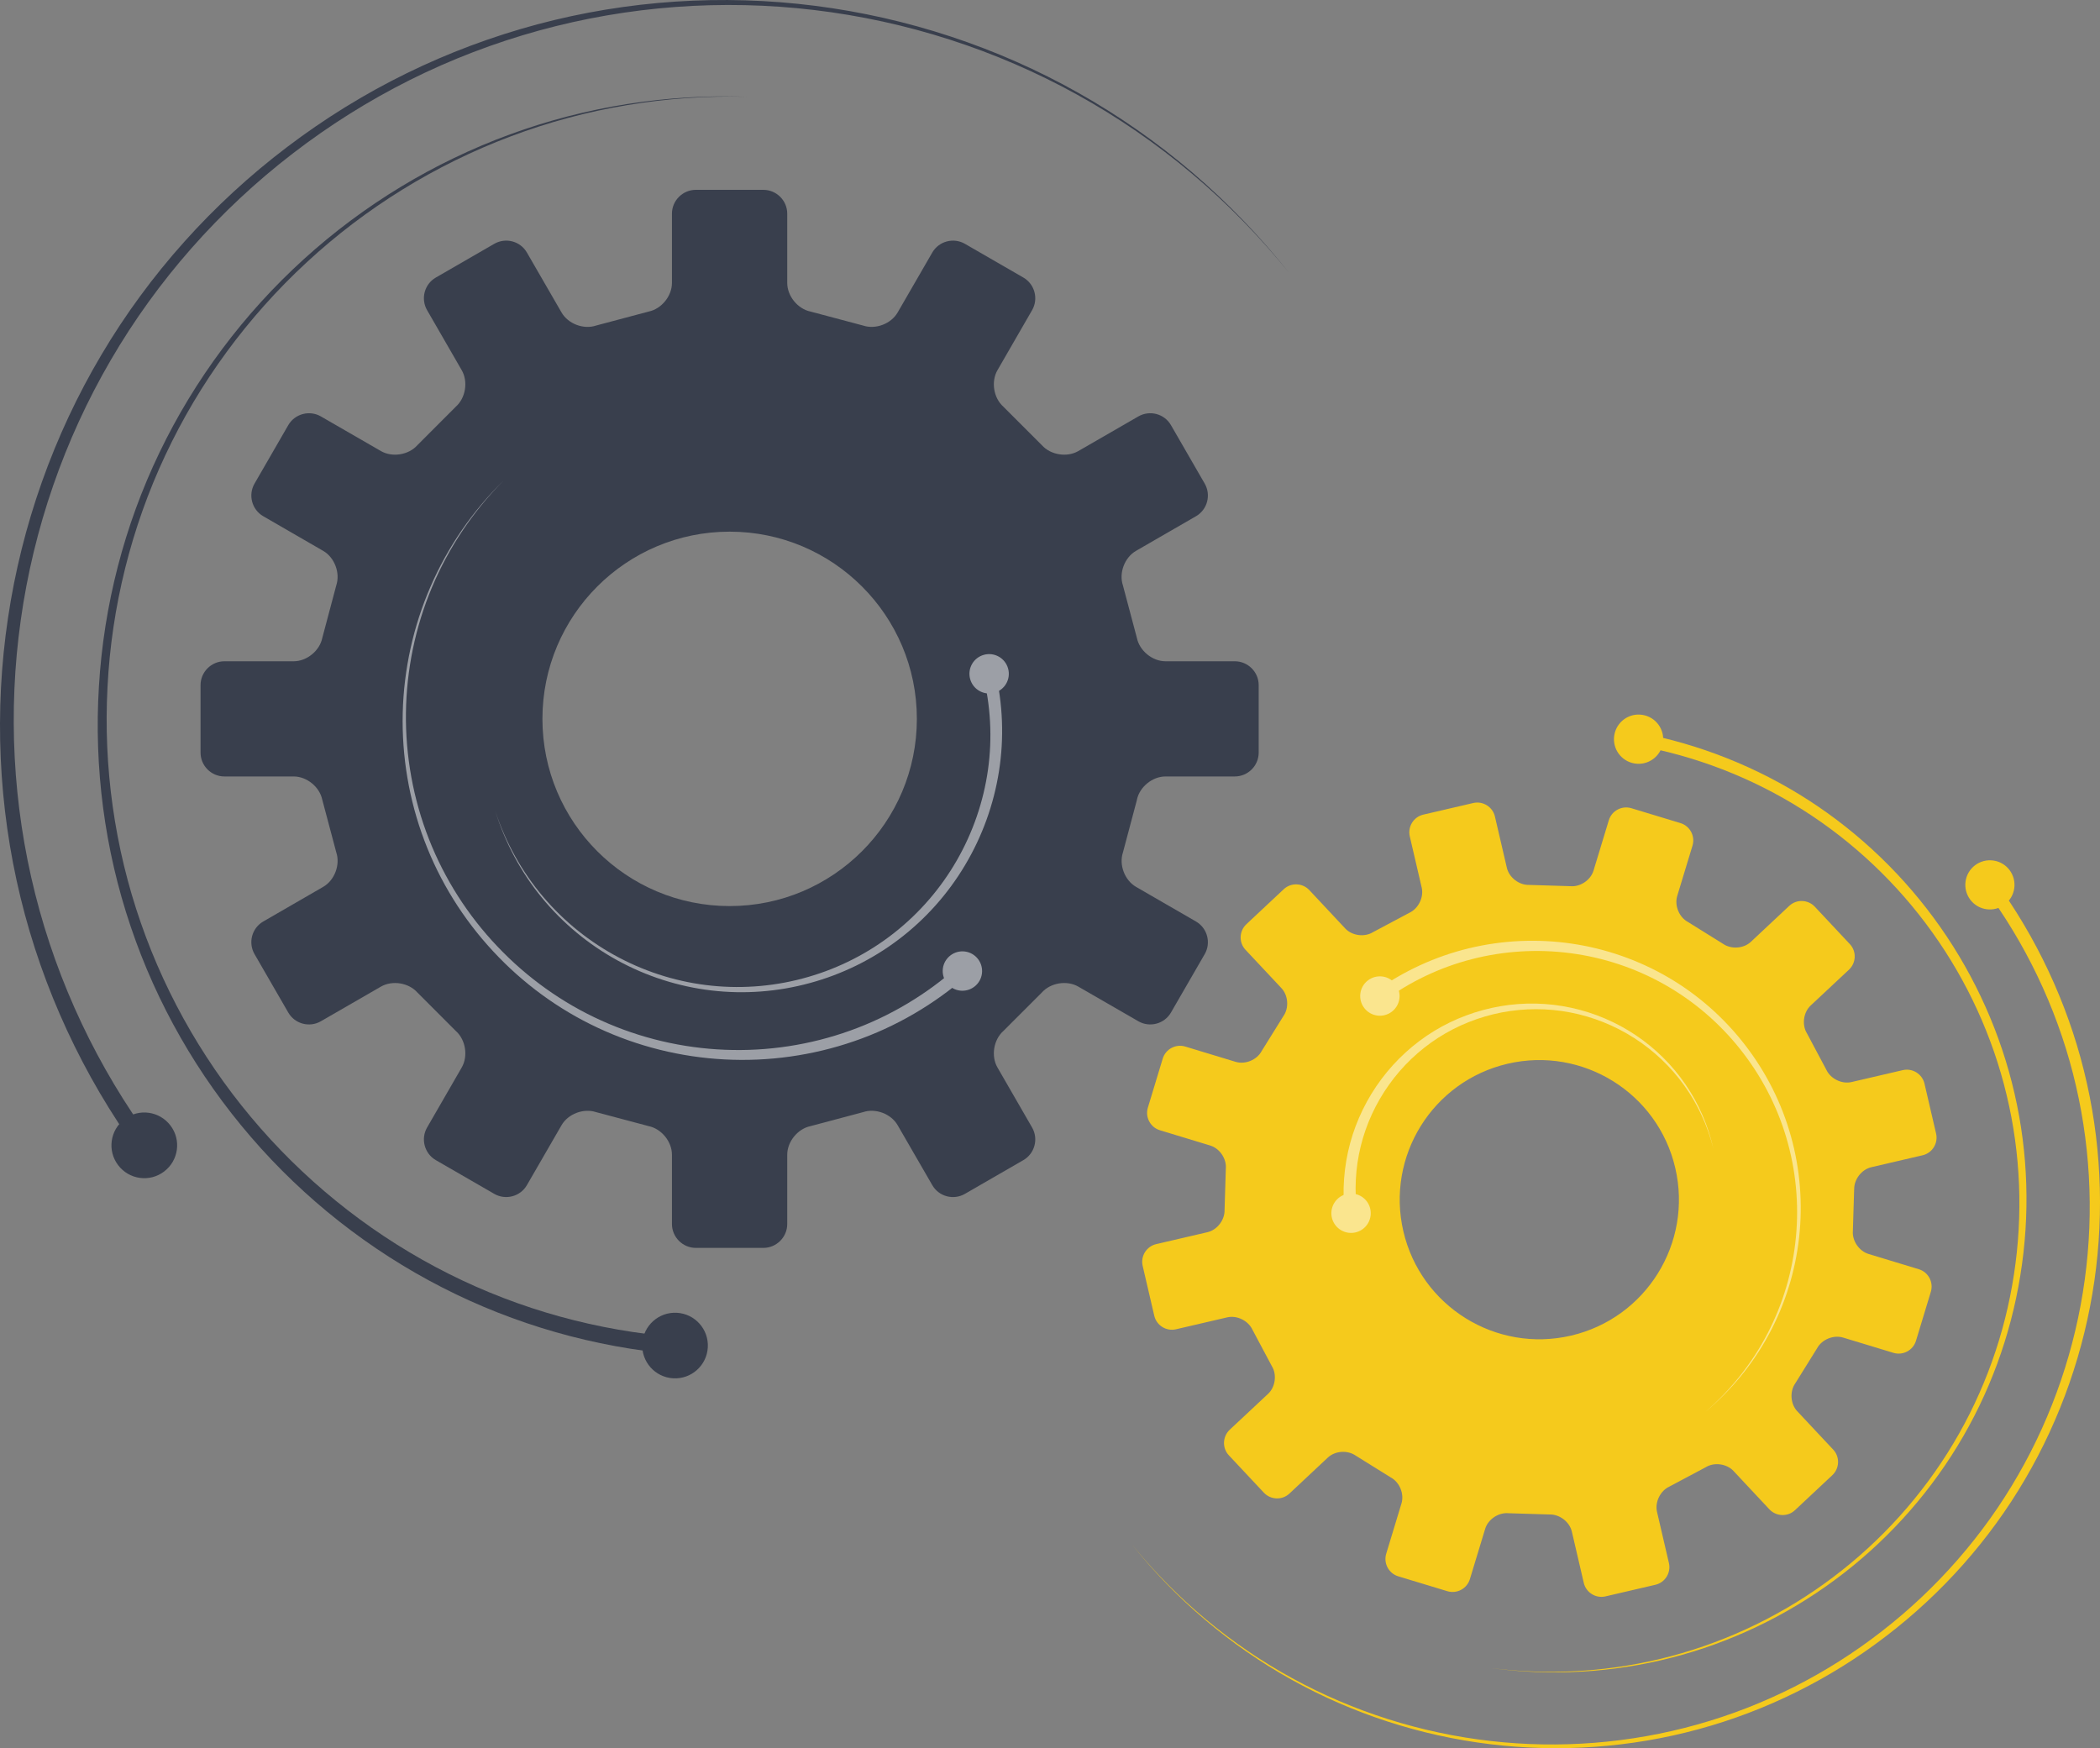 <svg id="b" xmlns="http://www.w3.org/2000/svg" viewBox="0 0 400 333" width="400" height="333">
	<rect x="0" y="0" width="400" height="333" fill="#808080" stroke="none"/>
	<g id="c">
		<path d="M216.55,152.35c.5-2.45,2.95-4.45,5.45-4.45h13.2c2.5,0,4.55-2.04,4.55-4.54v-12.86c0-2.5-2.05-4.54-4.55-4.54h-13.2c-2.5,0-4.95-2-5.45-4.45l-2.66-10c-.8-2.37.32-5.33,2.49-6.58l11.43-6.6c2.16-1.25,2.91-4.04,1.66-6.21l-6.43-11.14c-1.25-2.17-4.04-2.91-6.21-1.66l-11.44,6.6c-2.16,1.25-5.29.74-6.95-1.13l-7.32-7.32c-1.87-1.66-2.38-4.78-1.13-6.95l6.6-11.44c1.25-2.17.5-4.96-1.66-6.21l-11.14-6.43c-2.17-1.25-4.96-.5-6.21,1.66l-6.6,11.42c-1.25,2.17-4.21,3.28-6.58,2.49l-10-2.66c-2.45-.5-4.45-2.95-4.45-5.45v-13.2c0-2.5-2.05-4.54-4.55-4.54h-12.86c-2.5,0-4.55,2.04-4.55,4.54v13.2c0,2.5-2,4.95-4.45,5.45l-10,2.66c-2.37.8-5.33-.32-6.58-2.49l-6.6-11.42c-1.25-2.17-4.04-2.91-6.21-1.66l-11.14,6.43c-2.17,1.25-2.91,4.04-1.66,6.21l6.6,11.44c1.25,2.17.74,5.29-1.13,6.95l-7.31,7.32c-1.66,1.87-4.78,2.38-6.95,1.13l-11.44-6.6c-2.16-1.25-4.96-.5-6.21,1.66l-6.43,11.14c-1.25,2.17-.5,4.96,1.66,6.21l11.42,6.6c2.17,1.25,3.28,4.21,2.49,6.58l-2.66,10c-.5,2.45-2.95,4.45-5.45,4.45h-13.2c-2.5,0-4.54,2.05-4.54,4.54v12.86c0,2.5,2.04,4.54,4.54,4.54h13.2c2.5,0,4.95,2,5.45,4.45l2.66,10c.8,2.37-.32,5.33-2.49,6.58l-11.42,6.6c-2.17,1.25-2.91,4.04-1.66,6.21l6.43,11.13c1.25,2.17,4.04,2.91,6.21,1.66l11.44-6.6c2.17-1.25,5.29-.74,6.95,1.13l7.31,7.32c1.87,1.65,2.38,4.78,1.13,6.95l-6.6,11.44c-1.25,2.16-.5,4.96,1.66,6.21l11.14,6.43c2.17,1.25,4.96.5,6.21-1.66l6.6-11.42c1.25-2.17,4.21-3.28,6.58-2.49l10,2.66c2.45.5,4.45,2.95,4.45,5.45v13.2c0,2.5,2.05,4.55,4.55,4.55h12.86c2.5,0,4.55-2.05,4.55-4.55v-13.2c0-2.5,2-4.95,4.45-5.45l10-2.66c2.37-.8,5.33.32,6.58,2.49l6.6,11.42c1.25,2.17,4.04,2.91,6.21,1.66l11.14-6.43c2.16-1.25,2.91-4.04,1.66-6.21l-6.6-11.44c-1.25-2.16-.74-5.29,1.13-6.95l7.32-7.32c1.66-1.87,4.78-2.38,6.95-1.13l11.44,6.6c2.17,1.25,4.96.5,6.21-1.66l6.43-11.13c1.25-2.17.5-4.96-1.66-6.21l-11.42-6.6c-2.17-1.25-3.29-4.21-2.49-6.58l2.66-10ZM138.98,172.59c-19.7,0-35.66-15.97-35.66-35.66s15.97-35.66,35.66-35.66,35.66,15.97,35.66,35.66-15.97,35.66-35.66,35.66Z" fill="#393f4d"/>
		<path d="M353.18,226.56c-.05-1.9,1.41-3.8,3.26-4.23l9.76-2.27c1.85-.43,3.01-2.29,2.58-4.14l-2.21-9.5c-.43-1.85-2.29-3.01-4.14-2.58l-9.76,2.27c-1.85.43-4-.63-4.8-2.35l-3.69-6.93c-1-1.61-.68-3.99.7-5.29l7.31-6.84c1.38-1.3,1.46-3.49.16-4.87l-6.67-7.12c-1.3-1.38-3.49-1.46-4.87-.16l-7.31,6.85c-1.38,1.3-3.78,1.46-5.33.36l-6.67-4.15c-1.67-.9-2.58-3.12-2.03-4.94l2.91-9.59c.55-1.82-.48-3.75-2.3-4.3l-9.34-2.83c-1.82-.55-3.75.48-4.3,2.3l-2.91,9.58c-.55,1.82-2.55,3.15-4.43,2.97l-7.85-.24c-1.9.05-3.8-1.41-4.23-3.26l-2.27-9.76c-.43-1.85-2.29-3.01-4.14-2.58l-9.5,2.21c-1.85.43-3.01,2.29-2.58,4.14l2.27,9.76c.43,1.85-.63,4-2.35,4.8l-6.93,3.69c-1.61,1-3.99.68-5.29-.71l-6.84-7.31c-1.3-1.38-3.49-1.46-4.87-.16l-7.12,6.67c-1.38,1.3-1.46,3.49-.16,4.87l6.85,7.31c1.3,1.38,1.46,3.78.36,5.33l-4.15,6.67c-.9,1.67-3.12,2.58-4.94,2.03l-9.59-2.91c-1.81-.55-3.75.48-4.3,2.3l-2.83,9.34c-.55,1.81.48,3.75,2.3,4.3l9.58,2.91c1.82.55,3.15,2.55,2.97,4.43l-.24,7.85c.05,1.9-1.41,3.8-3.26,4.23l-9.76,2.27c-1.85.43-3.01,2.29-2.58,4.14l2.21,9.5c.43,1.85,2.29,3.01,4.14,2.58l9.76-2.27c1.85-.43,4,.63,4.8,2.35l3.69,6.93c1,1.61.68,4-.71,5.29l-7.31,6.84c-1.38,1.3-1.46,3.49-.16,4.87l6.67,7.12c1.3,1.38,3.49,1.46,4.87.16l7.31-6.85c1.38-1.3,3.78-1.46,5.33-.36l6.67,4.15c1.67.9,2.58,3.12,2.03,4.94l-2.91,9.59c-.55,1.81.48,3.75,2.3,4.3l9.34,2.83c1.82.55,3.75-.48,4.3-2.3l2.91-9.58c.55-1.82,2.55-3.15,4.43-2.97l7.85.24c1.9-.05,3.8,1.41,4.23,3.26l2.27,9.76c.43,1.85,2.29,3.01,4.14,2.58l9.5-2.21c1.85-.43,3.01-2.29,2.58-4.14l-2.27-9.76c-.43-1.85.63-4.01,2.35-4.8l6.93-3.69c1.61-1,3.99-.68,5.29.71l6.84,7.31c1.3,1.38,3.49,1.46,4.87.16l7.12-6.67c1.38-1.3,1.46-3.49.16-4.87l-6.85-7.31c-1.3-1.38-1.46-3.78-.36-5.33l4.15-6.67c.9-1.67,3.12-2.58,4.94-2.03l9.59,2.91c1.82.55,3.75-.48,4.3-2.3l2.83-9.33c.55-1.82-.48-3.75-2.3-4.3l-9.58-2.91c-1.81-.55-3.15-2.55-2.97-4.43l.24-7.85ZM299.24,254.41c-14.3,3.33-28.6-5.56-31.93-19.86-3.33-14.3,5.56-28.6,19.86-31.93,14.3-3.33,28.6,5.56,31.93,19.86,3.33,14.3-5.56,28.6-19.86,31.93Z" fill="#f5ca1c" class="uk-preserve"/>
		<path d="M128.75,257.96c-15.51-1.32-30.75-5.66-44.57-12.75-13.83-7.08-26.25-16.87-36.37-28.62-10.14-11.74-17.98-25.43-22.92-40.11-4.97-14.67-7-30.29-6.05-45.72.92-15.43,4.84-30.66,11.54-44.57,6.68-13.91,16.09-26.48,27.5-36.83,11.4-10.36,24.81-18.48,39.25-23.76,14.44-5.3,29.9-7.71,45.24-7.17-15.35-.41-30.76,2.14-45.1,7.55-14.35,5.39-27.61,13.59-38.84,23.98-11.24,10.37-20.46,22.92-26.94,36.75-6.5,13.82-10.24,28.91-11.01,44.13-.81,15.22,1.34,30.59,6.35,44.96,4.99,14.38,12.81,27.75,22.84,39.16,10.02,11.42,22.25,20.88,35.81,27.68,13.56,6.81,28.44,10.89,43.55,12.04l-.26,3.26Z" fill="#393f4d"/>
		<path d="M128.94,250.06c3.45.2,6.08,3.16,5.88,6.6-.2,3.45-3.16,6.08-6.6,5.88-3.45-.2-6.08-3.16-5.88-6.6.2-3.45,3.16-6.08,6.6-5.88Z" fill="#393f4d"/>
		<path d="M26.34,219.39c-10.52-14.5-18.2-31.04-22.43-48.43C-.32,153.58-1.12,135.39,1.52,117.73c2.62-17.66,8.69-34.8,17.79-50.14,9.08-15.35,21.21-28.86,35.4-39.6,7.09-5.38,14.69-10.09,22.68-14,7.99-3.92,16.36-7.05,24.95-9.35C119.52.05,137.58-1.14,155.19,1.1c17.61,2.23,34.78,7.88,50.22,16.59,7.72,4.35,15.02,9.45,21.75,15.21,6.73,5.76,12.9,12.17,18.4,19.1-5.56-6.89-11.77-13.25-18.54-18.94-6.76-5.7-14.08-10.73-21.81-15.01-15.46-8.56-32.59-14.06-50.12-16.14-17.52-2.09-35.44-.77-52.43,3.91-8.5,2.34-16.76,5.5-24.63,9.44-7.87,3.94-15.36,8.65-22.32,14.02-13.95,10.73-25.8,24.15-34.63,39.34-8.85,15.18-14.68,32.08-17.12,49.45-2.46,17.37-1.54,35.2,2.74,52.19,4.27,16.99,11.91,33.1,22.29,47.18l-2.65,1.94Z" fill="#393f4d"/>
		<path d="M32.47,214.39c2.09,2.75,1.55,6.67-1.21,8.76-2.75,2.09-6.67,1.55-8.76-1.21-2.09-2.75-1.55-6.67,1.21-8.76,2.75-2.09,6.67-1.55,8.76,1.21Z" fill="#393f4d"/>
		<path d="M312.1,139.55c11.5,2.15,22.58,6.54,32.4,12.88,9.82,6.34,18.37,14.59,25.07,24.14,6.7,9.54,11.55,20.38,14.15,31.73,2.62,11.35,2.97,23.19,1.1,34.66-1.84,11.47-5.92,22.58-11.97,32.48-6.04,9.91-14.02,18.61-23.34,25.49-9.31,6.89-19.95,11.97-31.15,14.83-11.2,2.88-22.95,3.52-34.39,1.97,11.45,1.46,23.18.7,34.31-2.26,11.14-2.95,21.68-8.1,30.86-15.03,9.19-6.92,17.03-15.62,22.92-25.48,5.9-9.85,9.83-20.86,11.55-32.2,1.74-11.33,1.29-22.99-1.38-34.12-2.65-11.13-7.5-21.72-14.15-31.01-6.64-9.3-15.08-17.29-24.72-23.39-9.64-6.11-20.47-10.28-31.68-12.28-.67-.12-1.11-.76-.99-1.42.12-.67.76-1.11,1.42-.99h.01Z" fill="#f5ca1c" class="uk-preserve"/>
		<path d="M311.37,145.43c-2.56-.41-4.3-2.81-3.89-5.37.41-2.56,2.81-4.3,5.37-3.89,2.56.41,4.3,2.81,3.89,5.37s-2.81,4.3-5.37,3.89Z" fill="#f5ca1c" class="uk-preserve"/>
		<path d="M379.9,167.62c7.96,10.87,13.8,23.28,17.04,36.33,3.25,13.06,3.91,26.73,1.99,40.02-1.91,13.29-6.41,26.2-13.19,37.77-6.77,11.58-15.84,21.78-26.48,29.91-10.62,8.15-22.82,14.23-35.73,17.73-12.9,3.52-26.48,4.47-39.73,2.85-13.25-1.61-26.18-5.81-37.82-12.3-11.65-6.48-21.99-15.27-30.31-25.66,8.4,10.32,18.79,19.02,30.46,25.39,11.66,6.39,24.56,10.46,37.74,11.96,13.18,1.51,26.65.45,39.41-3.13,12.77-3.57,24.79-9.67,35.22-17.81,10.45-8.12,19.32-18.25,25.9-29.71,6.6-11.45,10.92-24.18,12.7-37.25,1.79-13.07,1.03-26.48-2.25-39.24-3.27-12.76-9.08-24.85-16.93-35.4-.41-.54-.29-1.32.25-1.72.54-.41,1.32-.29,1.72.25h0Z" fill="#f5ca1c" class="uk-preserve"/>
		<path d="M375.31,171.4c-1.57-2.06-1.18-5,.87-6.57,2.06-1.57,5-1.18,6.57.87,1.57,2.06,1.18,5-.87,6.57-2.06,1.57-5,1.18-6.57-.87Z" fill="#f5ca1c" class="uk-preserve"/>
		<g opacity=".5">
			<path d="M256.17,231.44c-.55-4.57-.2-9.23.99-13.65,1.19-4.42,3.24-8.6,5.97-12.25,2.73-3.65,6.15-6.78,10.03-9.15,3.88-2.37,8.21-3.97,12.66-4.73,4.46-.76,9.05-.66,13.46.3,4.4.95,8.61,2.75,12.33,5.25,3.72,2.5,6.96,5.71,9.47,9.4,2.52,3.69,4.31,7.85,5.28,12.2-1.07-4.32-2.95-8.42-5.53-12.02-2.58-3.6-5.84-6.69-9.56-9.07-3.71-2.38-7.87-4.04-12.18-4.87-4.31-.83-8.77-.82-13.06,0-4.29.83-8.42,2.47-12.08,4.82-3.66,2.35-6.86,5.41-9.37,8.94-2.52,3.53-4.36,7.52-5.39,11.71-1.03,4.19-1.25,8.56-.65,12.82.09.66-.36,1.27-1.02,1.37-.66.09-1.27-.36-1.37-1.02,0,0,0-.01,0-.02h0Z" fill="#fff"/>
			<path d="M261.04,230.44c.36,2.04-1,3.99-3.04,4.35-2.04.36-3.99-1-4.35-3.04-.36-2.04,1-3.99,3.04-4.35,2.04-.36,3.99,1,4.35,3.04Z" fill="#fff" class="uk-preserve"/>
		</g>
		<g opacity=".5">
			<path d="M261.95,188.83c5.36-3.85,11.45-6.66,17.85-8.2,6.4-1.55,13.07-1.84,19.56-.89,6.49.95,12.78,3.15,18.43,6.45,5.65,3.3,10.63,7.7,14.61,12.87,3.99,5.16,6.97,11.07,8.72,17.34,1.76,6.26,2.28,12.85,1.57,19.29-.71,6.44-2.66,12.73-5.73,18.42-3.06,5.69-7.23,10.76-12.19,14.88,4.89-4.2,8.97-9.32,11.92-15.02,2.96-5.7,4.79-11.97,5.39-18.34.61-6.37-.02-12.85-1.84-18.97-1.81-6.12-4.83-11.86-8.8-16.84-3.96-4.98-8.88-9.19-14.41-12.3-5.52-3.12-11.65-5.15-17.92-5.96-6.27-.82-12.69-.43-18.79,1.15-6.11,1.57-11.89,4.34-16.93,8.1-.54.4-1.3.29-1.71-.25-.4-.54-.29-1.3.25-1.71,0,0,0,0,.01,0h0Z" fill="#fff" class="uk-preserve"/>
			<path d="M265.13,192.69c-1.64,1.27-3.99.97-5.26-.67-1.27-1.64-.97-3.99.67-5.26,1.64-1.27,3.99-.97,5.26.67,1.27,1.64.97,3.99-.67,5.26Z" fill="#fff" class="uk-preserve"/>
		</g>
		<g opacity=".5">
			<path d="M189.56,127.87c1.47,6.23,1.72,12.74.72,19.05-.99,6.31-3.2,12.41-6.46,17.87-3.25,5.47-7.56,10.3-12.61,14.13-5.05,3.84-10.85,6.68-16.95,8.33-6.1,1.67-12.51,2.15-18.77,1.41-6.26-.74-12.36-2.7-17.87-5.72-5.51-3.02-10.43-7.09-14.4-11.94-3.98-4.84-6.98-10.46-8.85-16.42,1.96,5.93,5.05,11.48,9.08,16.23,4.02,4.75,8.96,8.71,14.46,11.6,5.49,2.9,11.53,4.73,17.69,5.35,6.16.63,12.42.05,18.34-1.67,5.93-1.71,11.51-4.56,16.35-8.37,4.84-3.8,8.92-8.53,11.97-13.85,3.05-5.31,5.08-11.21,5.93-17.26.85-6.05.51-12.25-.98-18.16-.16-.65.23-1.31.88-1.48.65-.16,1.31.23,1.48.88,0,0,0,0,0,.01h0Z" fill="#fff" class="uk-preserve"/>
			<path d="M184.79,129.34c-.55-2,.62-4.06,2.62-4.61,2-.55,4.06.62,4.61,2.62.55,2-.62,4.06-2.62,4.61-2,.55-4.06-.62-4.61-2.62Z" fill="#fff" class="uk-preserve"/>
		</g>
		<g opacity=".5">
			<path d="M184.28,185.77c-6.3,5.53-13.67,9.84-21.59,12.56-7.91,2.73-16.34,3.91-24.67,3.47-8.34-.43-16.58-2.48-24.12-6.01-7.55-3.52-14.38-8.54-20.02-14.64-5.65-6.08-10.12-13.26-13.04-21.02-2.93-7.75-4.33-16.07-4.13-24.33.2-8.27,2-16.48,5.29-24.05,3.28-7.57,8.05-14.47,13.93-20.23-5.8,5.84-10.48,12.78-13.65,20.35-3.18,7.57-4.86,15.75-4.96,23.94-.1,8.19,1.39,16.39,4.37,23.99,2.98,7.61,7.45,14.61,13.08,20.51,5.61,5.91,12.35,10.74,19.76,14.08,7.4,3.36,15.46,5.25,23.56,5.57,8.11.33,16.26-.92,23.88-3.66,7.62-2.73,14.67-6.97,20.68-12.37.5-.45,1.28-.41,1.73.09.45.5.41,1.28-.09,1.73,0,0,0,0-.01.01Z" fill="#fff" class="uk-preserve"/>
			<path d="M180.76,182.22c1.52-1.41,3.89-1.33,5.3.19,1.41,1.52,1.33,3.89-.19,5.3-1.52,1.41-3.89,1.33-5.3-.19-1.41-1.52-1.33-3.89.19-5.3Z" fill="#fff" class="uk-preserve"/>
		</g>
	</g>
</svg>
